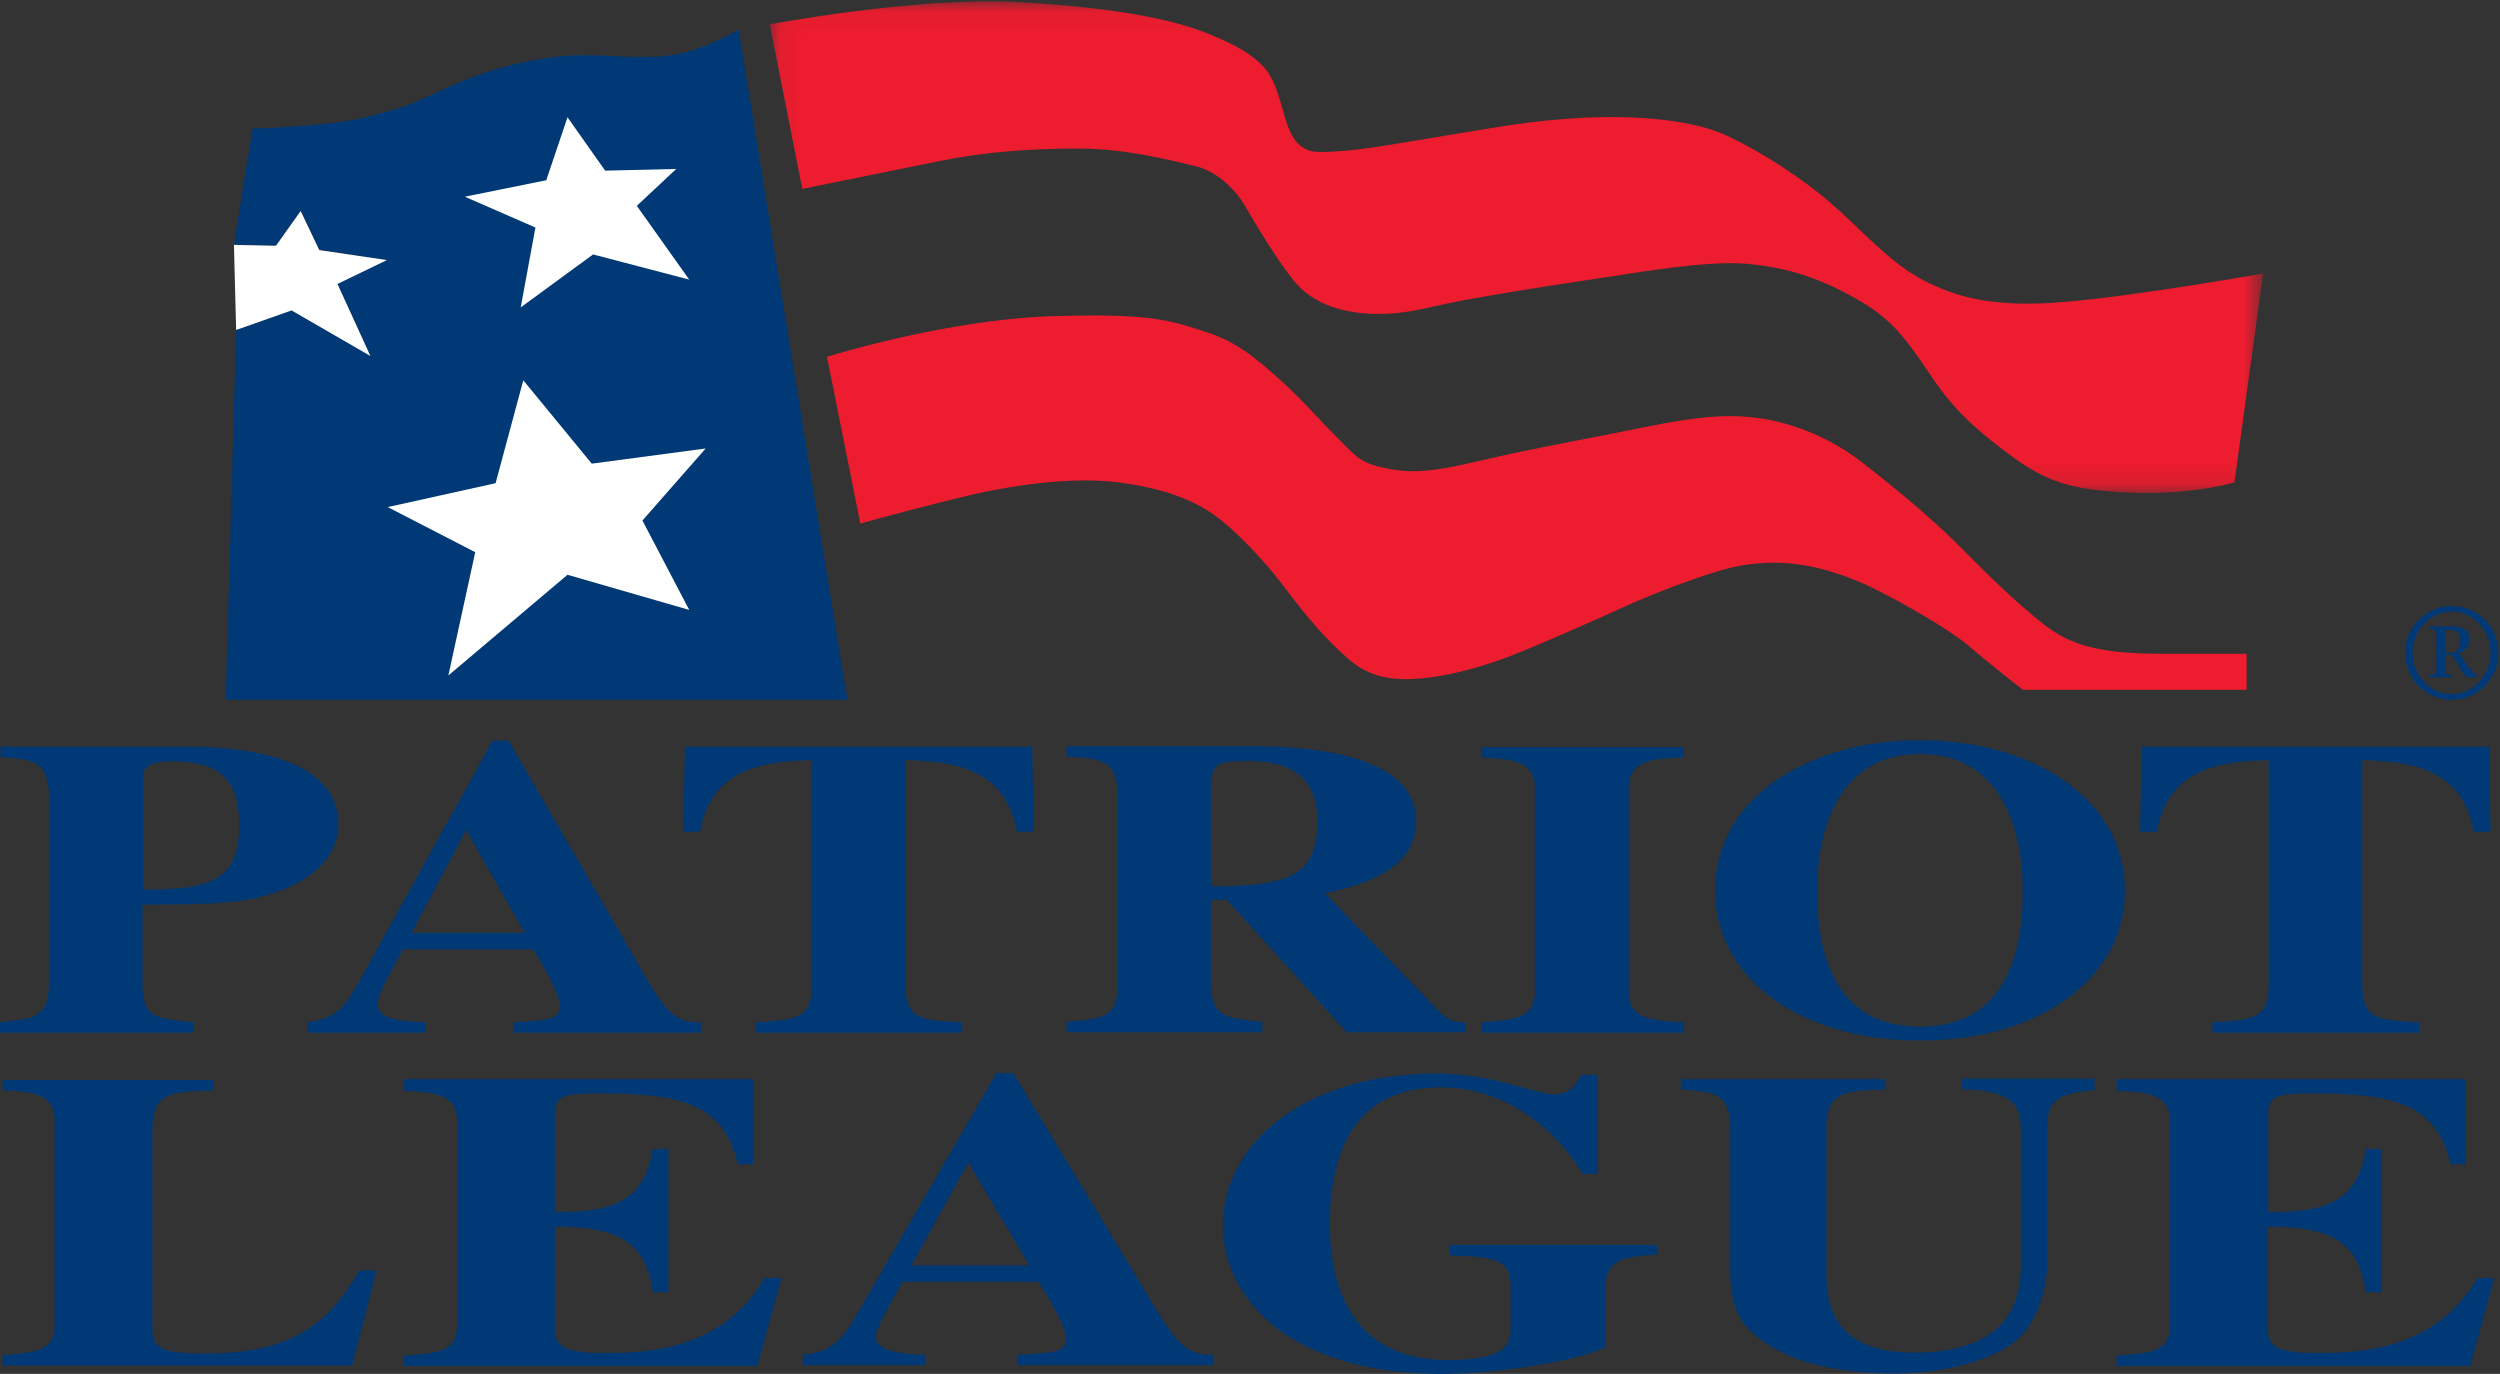 <svg width="111" height="61" viewBox="0 0 111 61" xmlns="http://www.w3.org/2000/svg" xmlns:xlink="http://www.w3.org/1999/xlink"><rect x="0" y="0" width="111" height="61" fill="#333333" stroke="none"/><defs><path id="a" d="M.06.062h66.3v21.826H.06z"/></defs><g fill="none" fill-rule="evenodd"><g transform="translate(34.118)"><mask id="b" fill="#fff"><use xlink:href="#a"/></mask><path d="M.06 1.083S6.64-.17 11.218.1c4.558.27 6.905.829 8.29 1.388 1.384.558 1.942.963 2.327 1.33.596.539.788 1.33.98 1.984.27.964.54 1.947 1.655 1.947 1.52 0 3.135-.328 5.385-.694 2.636-.424 3.867-.694 6.367-.829 2.327-.115 4.866.097 6.366.81 1.5.713 3.347 1.888 4.674 3.064 1.385 1.214 2.482 2.525 4.001 3.334 1.481.771 3.174 1.253 6.367.964 3.174-.27 8.732-1.253 8.732-1.253l-1.27 9.27s-2.077.655-5.25.424c-1.943-.135-3.04-.424-4.559-1.522-1.52-1.118-2.481-1.947-3.462-3.335-.962-1.387-1.654-2.64-3.328-3.603-1.654-.964-3.096-1.484-4.981-1.658-1.385-.135-3.405.135-5.636.482-2.25.347-4.174.617-6.52 1.04-2.116.367-2.77.694-4.29.694-1.519 0-2.885-.424-3.73-1.464-.828-1.022-1.809-2.698-2.213-3.392-.423-.694-1.23-1.503-2.212-1.715-.98-.232-3.039-.771-5.116-.771-2.077 0-4.155.135-6.213.559-2.077.424-6.078 1.233-6.078 1.233L.061 1.083" fill="#ED1C2E" mask="url(#b)"/></g><path d="M11.214 5.708s3.462-.096 5-.5c1.558-.406 1.635-.406 2.559-.83.904-.404 2.154-1.002 3.462-1.368 1.327-.366 2.539-.578 4-.559 1.193.02 2.27.174 3.597 0 1.327-.173 2.962-1.137 2.962-1.137l4.828 29.756H10.021l.462-16.42 2.462-.867 3.5 2.004-1.462-3.199 2.193-1.04-3-.463-.827-1.734-1.097 1.56-1.866-.057.828-5.146" fill="#003976"/><path fill="#FFF" d="M24.254 8.002l.039-.116.904-2.679 1.673 2.37 3.155-.076-1.75 1.638 2.327 3.276-4.27-1.118-3.212 2.351.653-3.546-3.135-1.368M22.004 21.454l1.23-4.568 3.04 3.7 5.059-.674-2.809 3.199 2.078 3.97-5.405-1.561-5.29 4.471 1.193-5.473-3.885-2.004 4.789-1.06"/><path d="M36.718 15.845s5.309-1.676 10.137-1.811c4.096-.116 5.039.154 6.77.732 1.077.366 1.808.848 3.02 1.927 1.212 1.08 1.692 1.696 2.654 2.66.962.964 1.096 1.214 2.289 1.445 1.212.25 2.173.116 4.232-.366 2.057-.482 4.712-.964 6.52-1.33 1.808-.366 3.616-.732 5.193-.597 1.577.115 3.5.732 5.193 2.062 1.693 1.33 3.02 2.428 4.347 3.758 1.27 1.272 2.174 2.178 3.5 3.257 1.29 1.06 2.54 1.446 5.56 1.446h3.615v1.6h-9.924s-1.308-1.003-2.27-1.832c-.962-.848-3.135-2.062-4.347-2.66-1.058-.539-2.423-.963-3.385-1.079-1.193-.154-2.366-.077-3.75.367a38.93 38.93 0 0 0-4.348 1.696c-1.327.597-3.25 1.445-4.462 1.927-1.212.482-2.789.963-4.232 1.079-1.327.116-2.288-.116-3.135-.848-1.173-1.002-2.115-2.216-2.904-3.257-.731-.964-1.943-2.293-2.904-3.026-.962-.732-2.308-1.31-4.463-1.58-2.058-.25-4.462.116-6.155.482-1.692.366-5.27 1.349-5.27 1.349l-1.48-7.4" fill="#ED1C2E"/><path d="M110.577 28.989c0 .964-.769 1.83-1.711 1.83-.982 0-1.75-.866-1.75-1.83 0-.964.768-1.83 1.75-1.83.961 0 1.711.847 1.711 1.83zm.347 0c0-1.156-.904-2.081-2.058-2.081a2.07 2.07 0 0 0-2.078 2.08c0 1.157.904 2.082 2.078 2.082 1.154 0 2.058-.925 2.058-2.081zm-3.04-1.06c.308.038.289.02.289.29v1.464c0 .25 0 .25-.289.289v.096h.982v-.096c-.309-.039-.29-.039-.29-.29v-.597h.29c.384.56.538.983.73.983h.385v-.058a2.62 2.62 0 0 1-.462-.52l-.345-.482c.27-.096.48-.327.48-.636 0-.385-.346-.559-.692-.559h-1.078v.116zm.673.038h.25c.231 0 .424.116.424.463 0 .328-.115.559-.423.559h-.25v-1.022zM.02 45.852h8.578v-.462c-1.77-.174-2.27-.212-2.27-1.735v-3.488c3.385-.02 4.712-.039 6.347-.713 2.058-.848 2.347-2.178 2.347-2.833 0-3.18-4.674-3.47-6.732-3.47H.02v.463c1.365.097 2.153.154 2.153 1.735v8.306c0 1.06-.365 1.291-.673 1.465-.173.096-.23.115-1.5.27v.462h.02zm6.327-11.39c.02-.404.366-.655 1.231-.655 2.116 0 3.04.713 3.04 2.852 0 2.332-1.155 2.872-4.27 2.833v-5.03zM31.12 45.39c-1.23.038-1.653-.598-2.807-2.621l-5.732-9.887h-.712l-5.712 10.31c-.77 1.407-1.135 2.043-2.52 2.198v.462h5.232v-.462c-.866-.039-2.116-.097-2.116-.81 0-.308.404-1.08 1.135-2.428h5.79c.365.597 1.173 1.985 1.173 2.505 0 .617-.462.636-2.058.733v.462h8.328v-.462zm-12.847-3.97l2.423-4.568 2.597 4.568h-5.02zM42.72 45.852h-9.176v-.462c1.885-.116 2.5-.155 2.5-1.735v-9.906c-1.807.077-4.442.174-4.962 3.18h-.75l.077-3.777h15.426l.058 3.777h-.75c-.52-3.006-3.155-3.103-4.944-3.18v9.906c0 1.6.616 1.638 2.52 1.735v.462M65.07 45.39c-.308 0-.693-.02-1.059-.367l-5.174-5.357c1.385-.328 4.04-.906 4.04-3.219 0-3.16-5.444-3.315-7.252-3.315h-8.27v.463c1.461.077 2.27.116 2.27 1.735v8.306c0 1.522-.52 1.58-2.27 1.734v.463h8.693v-.463c-1.692-.173-2.27-.23-2.27-1.734v-3.681h.693l5.328 5.878h5.27v-.443zM53.778 34.578c.134-.578.173-.79 1.596-.79 2.058 0 3.116.81 3.116 2.698 0 2.447-1.346 2.852-4.712 2.871v-4.78zM74.763 45.852h-9.001v-.462c1.385-.097 2.385-.174 2.385-1.33v-9.097c0-1.233-1.212-1.272-2.385-1.33v-.462h9.001v.463c-1.211.038-2.442.057-2.442 1.33v9.096c0 1.195 1.019 1.252 2.442 1.33v.462M85.246 32.863c-4.962 0-9.098 2.582-9.098 6.668 0 3.95 3.828 6.668 9.098 6.668 5.27 0 9.098-2.717 9.098-6.668 0-4.086-4.136-6.668-9.098-6.668zm0 .616c3.597 0 4.559 3.315 4.559 6.052 0 1.638-.154 6.051-4.559 6.051s-4.559-4.413-4.559-6.051c0-2.737.962-6.052 4.56-6.052zM107.404 45.852H98.23v-.462c1.885-.116 2.5-.155 2.5-1.735v-9.906c-1.807.077-4.442.174-4.962 3.18h-.75l.077-3.777h15.426l.057 3.777h-.75c-.52-3.006-3.154-3.103-4.943-3.18v9.906c0 1.6.616 1.638 2.52 1.735v.462M15.637 60.634H.115v-.463c1.5-.135 2.309-.192 2.309-1.33v-9.096c0-1.233-1.097-1.272-2.309-1.33v-.462h9.367v.462c-1.885.058-2.712.077-2.712 1.735v8.884c0 .906.597 1.06 2.386 1.06 4.058 0 5.558-1.56 6.79-3.68h.769l-1.078 4.22M17.945 47.914H33.43v3.778h-.673c-.616-2.68-2.52-3.142-6.155-3.142-1.481 0-1.962.077-1.962.887v4.374c2.577.02 3.943-.462 4.347-2.794h.692v6.36h-.692c-.327-2.351-1.693-2.91-4.347-2.91v4.548c0 .829.52 1.06 2.25 1.06 2.636 0 5.367-.482 7.06-3.334h.75l-1.078 3.912H17.926v-.462c1.539-.116 2.366-.174 2.366-1.33v-9.097c0-1.233-1.135-1.272-2.366-1.33v-.52h.02M53.894 60.152c-1.288.039-1.712-.597-2.923-2.621l-5.982-9.887h-.75l-5.963 10.311c-.808 1.407-1.173 2.043-2.635 2.197v.463h5.443v-.463c-.904-.038-2.192-.096-2.192-.81 0-.308.423-1.079 1.173-2.428h6.04c.384.598 1.23 1.985 1.23 2.506 0 .616-.48.636-2.154.732v.463h8.694v-.463h.02zm-13.425-3.97l2.52-4.568 2.711 4.568H40.47zM73.57 55.7c-1.653.135-2.307.193-2.307 1.735v2.39C69.974 60.46 66.358 61 64.01 61c-6.712 0-9.713-3.334-9.713-6.591 0-3.7 3.712-6.745 9.502-6.745 2.423 0 4.481.925 5.174.925.73 0 .962-.386 1.23-.868h.732v4.395h-.673c-.943-1.639-3.193-3.836-6.252-3.836-3.885 0-4.962 2.853-4.962 6.09 0 1.33.154 6.013 5.232 6.013 2.366 0 2.789-.559 2.789-1.368v-1.966c0-1.195-.866-1.233-2.712-1.31v-.463h9.213v.424M92.997 48.396c-1.48.154-2.096.366-2.096 1.6v5.993c0 1.118-.385 2.775-1.5 3.623-1.347 1.022-3.674 1.369-5.29 1.369-1.173 0-3.712-.116-5.443-1.176-1.154-.713-1.847-1.368-1.847-3.411V50.11c0-1.58-.692-1.619-2.192-1.734v-.463h9.059v.463c-1.77.058-2.597.077-2.597 1.734v6.283c0 1.08 0 3.662 3.866 3.662 4.732 0 4.77-2.872 4.77-4.086v-5.743c0-1.156-.326-1.792-2.634-1.87v-.462h5.904v.501M93.998 47.914h15.483v3.778h-.673c-.616-2.68-2.52-3.142-6.136-3.142-1.48 0-1.962.077-1.962.887v4.374c2.578.02 3.944-.462 4.347-2.794h.693v6.36h-.712c-.327-2.351-1.692-2.91-4.347-2.91v4.548c0 .829.52 1.06 2.25 1.06 2.636 0 5.367-.482 7.06-3.334h.75l-1.077 3.912H93.978v-.462c1.539-.116 2.366-.174 2.366-1.33v-9.097c0-1.233-1.135-1.272-2.366-1.33v-.52h.02" fill="#003976"/><path fill="#FFF" d="M10.386 10.873l1.866.039L13.35 9.37l.827 1.734 3 .444-2.193 1.06 1.462 3.199-3.5-2.024-2.462.867-.097-3.777"/></g></svg>